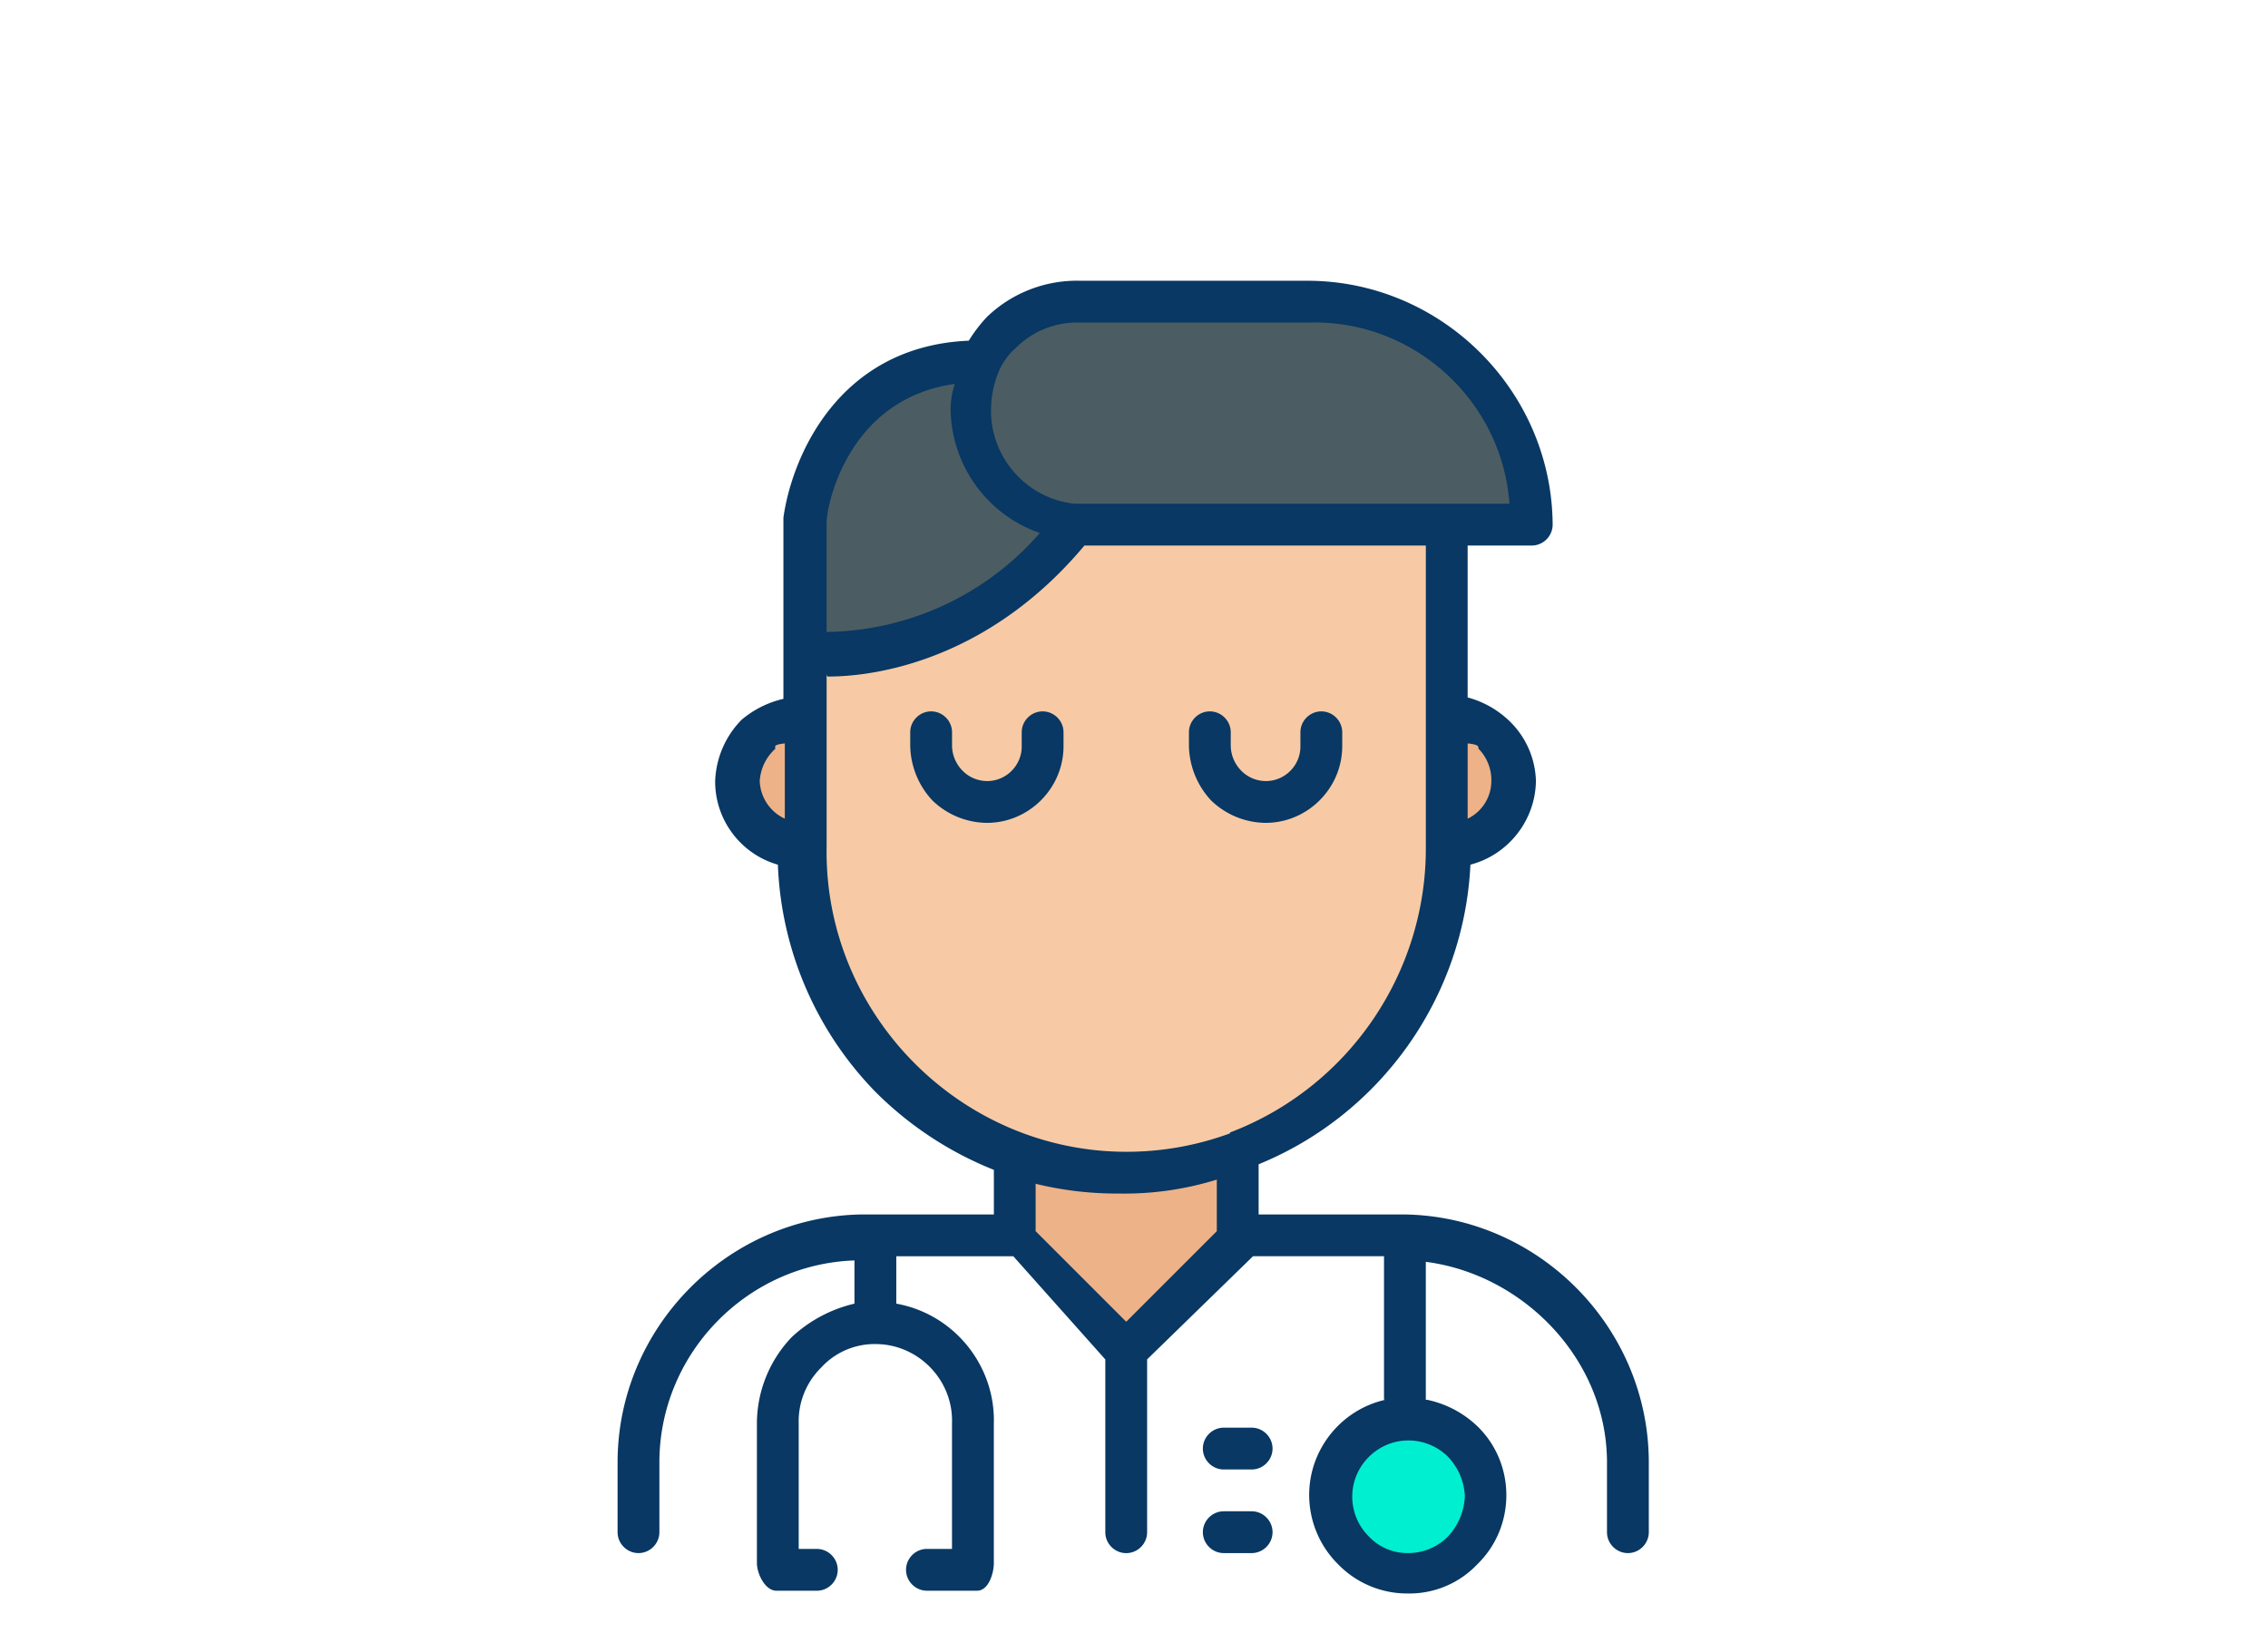 <?xml version="1.0" encoding="UTF-8"?>
<svg xmlns="http://www.w3.org/2000/svg" viewBox="0 0 343 247" xml:space="preserve" fill-rule="evenodd" clip-rule="evenodd" stroke-linejoin="round" stroke-miterlimit="2">
  <path fill="none" d="M0 0h342.756v246.989H0z"></path>
  <clipPath id="a">
    <path d="M93.4 42.453h155.956v198.536H93.4z"></path>
  </clipPath>
  <g fill-rule="nonzero" clip-path="url(#a)">
    <path d="M221.327 218.015a11.595 11.595 0 0 1 3.372 8.219c.045 3.146-1.17 6.183-3.372 8.43a12.226 12.226 0 0 1-8.43 3.372 11.595 11.595 0 0 1-8.219-3.372 11.808 11.808 0 0 1-3.338-8.224c0-6.381 5.177-11.665 11.557-11.797 3.138 0 6.158 1.208 8.43 3.372Z" fill="#00efd1"></path>
    <path d="M121.009 108.214v19.81c-5.355-.111-9.699-4.549-9.695-9.905a9.279 9.279 0 0 1 2.95-6.955 9.487 9.487 0 0 1 6.745-2.95Zm105.375 2.95a9.275 9.275 0 0 1 2.95 6.955c.004 5.356-4.34 9.794-9.695 9.905v-19.81a9.487 9.487 0 0 1 6.745 2.95Zm-38.355 75.868v.422l-16.649 16.86-16.86-16.86v-12.642a47.401 47.401 0 0 0 15.806 2.529c5.909.052 11.774-1.02 17.282-3.161l.422 1.265v11.587h-.001Z" fill="#edb288"></path>
    <path d="M121.009 128.025V98.519s23.6 3.793 41.518-19.81h57.113v49.316c-.014 20.511-12.823 38.966-32.034 46.154a46.589 46.589 0 0 1-17.282 3.161 47.399 47.399 0 0 1-15.6-2.529c-20.207-6.526-33.921-25.554-33.72-46.787l.005.001Z" fill="#f7caa5"></path>
    <g fill="#4b5d63">
      <path d="M162.527 78.498c-17.914 23.6-41.518 19.81-41.518 19.81v-19.6s3.372-24.447 27.187-24.236a17.277 17.277 0 0 0-1.686 7.376c.099 8.86 7.167 16.208 16.017 16.65Z"></path>
      <path d="M148.196 54.473a17.282 17.282 0 0 1 3.372-4.637 16.655 16.655 0 0 1 11.8-4.847h34.563c18.498 0 33.72 15.222 33.72 33.72h-69.124c-8.849-.442-15.917-7.789-16.017-16.649-.021-2.624.555-5.219 1.686-7.587Z"></path>
    </g>
    <g fill="#083863">
      <path d="M189.292 222.23h-4.215c-1.734 0-3.162-1.427-3.162-3.162 0-1.734 1.428-3.161 3.162-3.161h4.215c1.734 0 3.161 1.427 3.161 3.161 0 1.735-1.427 3.162-3.161 3.162Zm0 12.645h-4.215c-1.734 0-3.162-1.427-3.162-3.162 0-1.734 1.428-3.161 3.162-3.161h4.215c1.734 0 3.161 1.427 3.161 3.161 0 1.735-1.427 3.162-3.161 3.162Zm-40.043-110.433a12.015 12.015 0 0 1-8.219-3.372 12.439 12.439 0 0 1-3.372-8.219v-2.107c0-1.734 1.427-3.162 3.161-3.162 1.735 0 3.162 1.428 3.162 3.162v2.107a5.484 5.484 0 0 0 1.475 3.583 5.223 5.223 0 0 0 3.842 1.686c2.864 0 5.22-2.356 5.22-5.22v-2.156c0-1.734 1.427-3.161 3.161-3.161 1.735 0 3.162 1.427 3.162 3.161v2.107c0 6.359-5.232 11.591-11.591 11.591h-.001Zm42.15 0a12.015 12.015 0 0 1-8.219-3.372 12.439 12.439 0 0 1-3.372-8.219v-2.107c0-1.734 1.427-3.161 3.161-3.161 1.735 0 3.162 1.427 3.162 3.161v2.107a5.484 5.484 0 0 0 1.475 3.583 5.223 5.223 0 0 0 3.842 1.686c2.864 0 5.22-2.356 5.22-5.22v-2.156c0-1.734 1.427-3.161 3.161-3.161 1.735 0 3.162 1.427 3.162 3.161v2.107c0 6.359-5.232 11.591-11.591 11.591h-.001Z"></path>
      <path d="M212.475 183.663h-22.129v-7.587c18.544-7.582 31.071-25.301 32.034-45.312 5.748-1.509 9.816-6.702 9.905-12.645a13.076 13.076 0 0 0-4.215-9.273 14.544 14.544 0 0 0-6.112-3.372V82.502h9.695c1.734 0 3.161-1.427 3.161-3.161-.115-20.189-16.692-36.766-36.881-36.881H163.37c-5.249-.139-10.339 1.837-14.12 5.48a22.905 22.905 0 0 0-2.74 3.583c-19.81.843-26.765 17.7-28.03 26.765v27.4a14.971 14.971 0 0 0-6.322 3.161 13.917 13.917 0 0 0-4 9.273c-.036 5.848 3.86 11.042 9.484 12.645.494 12.879 5.753 25.126 14.752 34.352a53.101 53.101 0 0 0 17.914 11.8v6.744h-20.027c-20.34.343-36.884 17.171-36.881 37.514v10.536c0 1.734 1.427 3.161 3.161 3.161 1.735 0 3.162-1.427 3.162-3.161v-10.537c-.01-16.372 13.138-29.992 29.5-30.559v6.536a20.867 20.867 0 0 0-9.484 5.058 18.97 18.97 0 0 0-5.269 13.067v21.075c0 1.686 1.265 4.215 2.95 4.215h6.112c1.734 0 3.161-1.427 3.161-3.162 0-1.734-1.427-3.161-3.161-3.161h-2.74v-18.97a11.385 11.385 0 0 1 3.372-8.43 10.966 10.966 0 0 1 8.219-3.583h.008c6.356 0 11.588 5.228 11.592 11.584 0 .143 0 .286-.008.429v18.968h-3.788c-1.734 0-3.162 1.427-3.162 3.161 0 1.735 1.428 3.162 3.162 3.162h7.587c1.686 0 2.529-2.529 2.529-4.215v-21.076c.24-8.819-6.068-16.568-14.752-18.122v-7.165h17.7l13.91 15.6v26.133c0 1.734 1.427 3.161 3.161 3.161 1.735 0 3.162-1.427 3.162-3.161v-26.14l16.017-15.6h19.81v21.707h.211c-6.714 1.504-11.528 7.515-11.528 14.395 0 3.932 1.572 7.705 4.363 10.474 2.76 2.85 6.569 4.451 10.537 4.426 3.977.076 7.807-1.533 10.537-4.426 5.722-5.558 5.858-14.84.3-20.563-.099-.102-.199-.202-.3-.3a15.596 15.596 0 0 0-7.587-4h-.211v-20.866c14.752 1.9 27.4 14.752 27.4 30.348v10.537c0 1.734 1.427 3.162 3.161 3.162 1.735 0 3.162-1.428 3.162-3.162v-10.537c.003-20.342-16.542-37.17-36.881-37.513Zm-93.784-59.854c-2.232-1.029-3.702-3.234-3.793-5.69a7.165 7.165 0 0 1 2.318-4.847c.211-.211-.632-.632 1.475-.843v11.38Zm51.632 76.081-13.7-13.7v-7.165a51.837 51.837 0 0 0 12.645 1.475c4.999.084 9.979-.628 14.755-2.107v7.8l-13.7 13.697Zm53.32-86.618a6.747 6.747 0 0 1 1.9 4.847c-.003 2.423-1.399 4.64-3.583 5.69v-11.38c2.106.211 1.474.632 1.685.843h-.002Zm-72.5-57.324a10.124 10.124 0 0 1 2.529-3.372 13.072 13.072 0 0 1 9.695-3.793h34.566c15.735-.489 29.232 11.697 30.348 27.4h-65.758c-7.18-.754-12.685-6.9-12.645-14.12-.006-2.104.426-4.187 1.268-6.115h-.003Zm-26.13 22.972c0-2.107 2.95-18.546 19.389-20.864a12.022 12.022 0 0 0-.632 3.793c.071 8.457 5.494 15.998 13.488 18.757-8.116 9.356-19.86 14.806-32.245 14.963V78.92Zm0 49.104v-26.133s0 .422.211.422c8.008 0 24.658-2.95 38.778-19.81h51.634v45.521c.124 19.097-11.672 36.368-29.505 43.2-.211 0 0 .211-.211.211a45.348 45.348 0 0 1-15.555 2.751c-24.883 0-45.359-20.476-45.359-45.359 0-.268.002-.536.007-.803Zm96.524 98.206a9.484 9.484 0 0 1-2.529 6.112 8.431 8.431 0 0 1-6.112 2.529 8.014 8.014 0 0 1-5.9-2.529 8.497 8.497 0 0 1-2.488-6.006c0-4.66 3.835-8.495 8.494-8.495 2.252 0 4.415.896 6.007 2.488a9.274 9.274 0 0 1 2.528 5.905v-.004Z"></path>
    </g>
  </g>
</svg>
